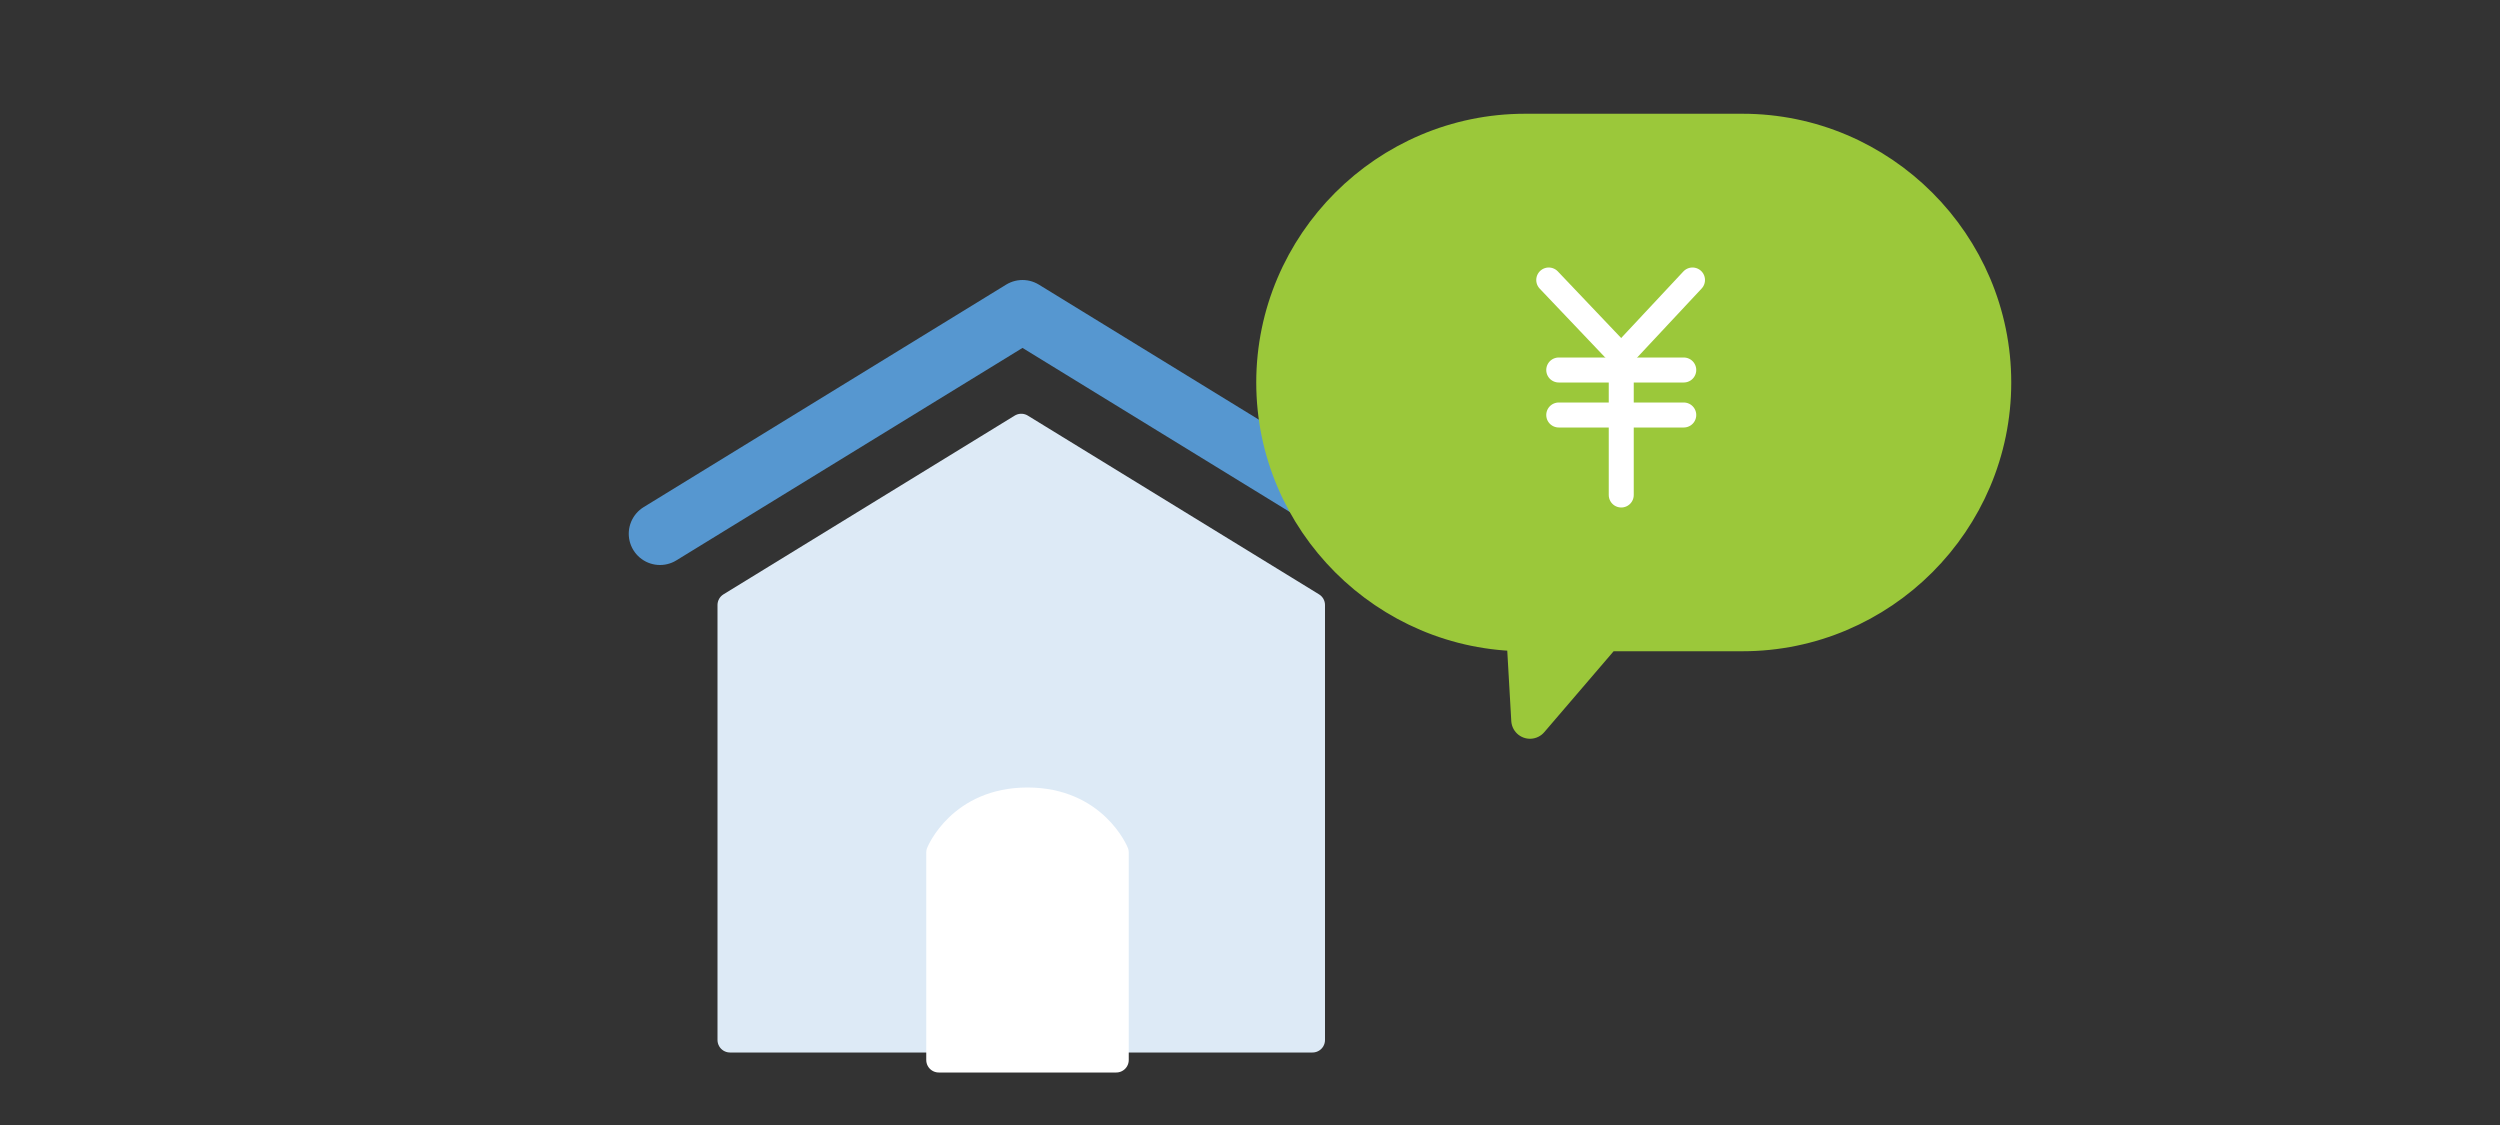 <?xml version="1.0" encoding="utf-8"?>
<!-- Generator: Adobe Illustrator 26.3.1, SVG Export Plug-In . SVG Version: 6.00 Build 0)  -->
<svg version="1.1" id="レイヤー_1" xmlns="http://www.w3.org/2000/svg" xmlns:xlink="http://www.w3.org/1999/xlink" x="0px"
	 y="0px" viewBox="0 0 200 90" style="enable-background:new 0 0 200 90;" xml:space="preserve">
<rect x="0" y="0" width="200" height="90" fill="#333333" stroke="none"/>
<style type="text/css">
	.st0{fill:#DDEAF6;stroke:#DDEAF6;stroke-width:2;stroke-linecap:round;stroke-linejoin:round;stroke-miterlimit:10;}
	.st1{fill:none;stroke:#5697D0;stroke-width:5;stroke-linecap:round;stroke-linejoin:round;stroke-miterlimit:10;}
	.st2{fill:#FFFFFF;stroke:#FFFFFF;stroke-width:2;stroke-linecap:round;stroke-linejoin:round;stroke-miterlimit:10;}
	.st3{fill:#9BC83A;stroke:#9BC83A;stroke-width:3;stroke-linecap:round;stroke-linejoin:round;stroke-miterlimit:10;}
	.st4{fill:none;stroke:#FFFFFF;stroke-width:2;stroke-linecap:round;stroke-linejoin:round;stroke-miterlimit:10;}
</style>
<g>
	<g>
		<polygon class="st0" points="105,83.2 58.4,83.2 58.4,48.4 81.7,34.1 105,48.4 		"/>
		<polyline class="st1" points="52.8,42.7 81.8,24.9 110.8,42.7 		"/>
	</g>
	<path class="st2" d="M89.2,84.8H75.1V68.2c0,0,1.7-4.2,7.1-4.2c5.4,0,7.1,4.2,7.1,4.2V84.8z"/>
</g>
<g>
	<g>
		<path class="st3" d="M102,30.6c0,11,9,20,20,20l0.4,7l6-7h11c11,0,20-9,20-20l0,0c0-11-9-20-20-20h-17.4
			C111,10.6,102,19.6,102,30.6L102,30.6z"/>
	</g>
	<g>
		<polyline class="st4" points="123.9,22.4 129.7,28.5 129.7,39.6 		"/>
		<line class="st4" x1="135.4" y1="22.4" x2="129.7" y2="28.5"/>
		<line class="st4" x1="124.7" y1="29.6" x2="134.7" y2="29.6"/>
		<line class="st4" x1="124.7" y1="33.2" x2="134.7" y2="33.2"/>
	</g>
</g>
</svg>

